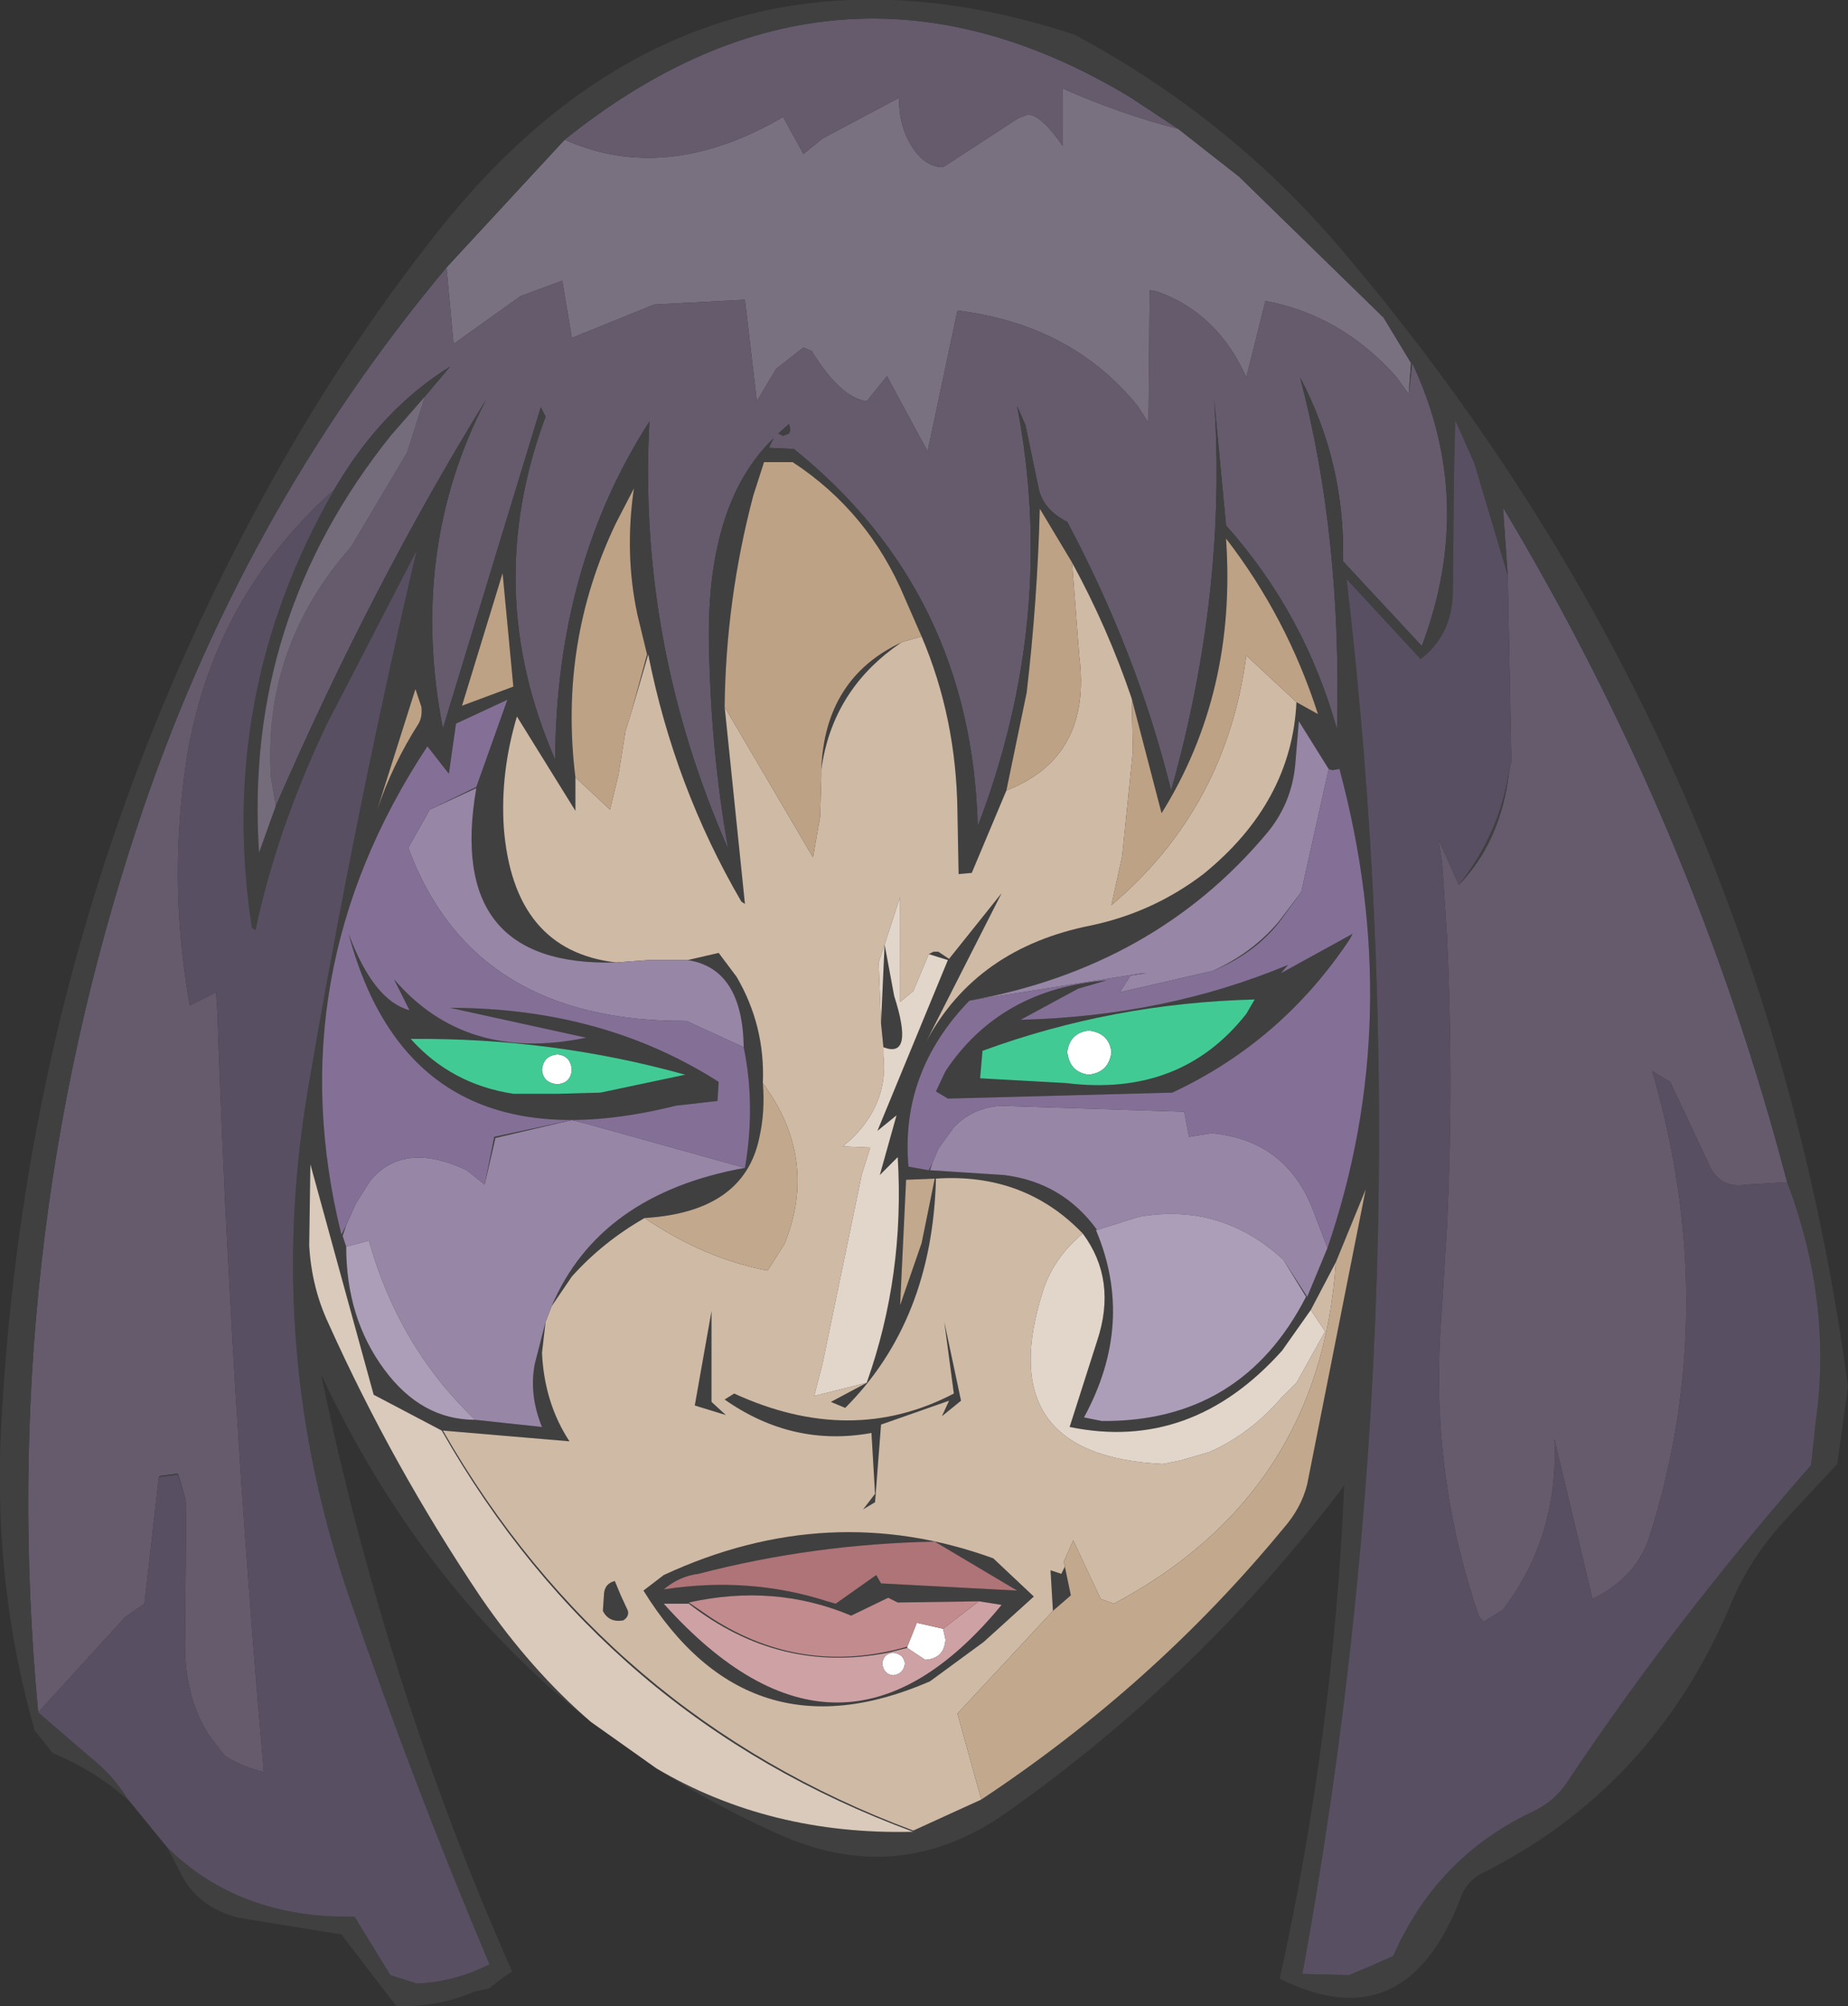 <?xml version="1.0" encoding="UTF-8" standalone="no"?>
<svg xmlns:xlink="http://www.w3.org/1999/xlink" height="84.0px" width="77.4px" xmlns="http://www.w3.org/2000/svg">
  <rect width="100%" height="100%" fill="#333333" stroke="none"/>
  <g transform="matrix(1.0, 0.0, 0.0, 1.0, 38.8, 42.0)">
    <path d="M-15.15 -36.15 Q-10.9 -34.25 -6.0 -37.1 L-5.15 -35.55 -4.35 -36.2 -1.15 -37.9 Q-1.15 -36.7 -0.6 -35.85 -0.05 -35.0 0.7 -35.0 L3.85 -37.05 4.25 -37.2 Q4.8 -37.2 5.7 -35.9 L5.7 -38.3 Q8.05 -37.25 10.55 -36.6 L13.1 -34.6 19.15 -28.7 20.3 -26.8 20.2 -25.5 19.7 -26.2 Q17.4 -28.8 14.2 -29.4 L13.4 -26.2 Q12.2 -28.9 9.65 -29.8 L9.35 -29.85 9.3 -24.3 8.85 -25.0 Q6.1 -28.4 1.3 -29.0 L0.05 -23.1 -1.65 -26.25 -2.5 -25.2 Q-3.6 -25.35 -4.8 -27.3 L-5.15 -27.45 -6.3 -26.55 -7.1 -25.2 -7.6 -29.45 -11.4 -29.25 -14.85 -27.85 -15.25 -30.25 -17.0 -29.6 -19.8 -27.6 -20.1 -30.8 -15.15 -36.15" fill="#7a7180" fill-rule="evenodd" stroke="none"/>
    <path d="M10.55 -36.6 Q8.05 -37.25 5.7 -38.3 L5.7 -35.9 Q4.8 -37.2 4.25 -37.2 L3.85 -37.05 0.7 -35.0 Q-0.05 -35.0 -0.6 -35.85 -1.15 -36.7 -1.15 -37.9 L-4.35 -36.2 -5.15 -35.55 -6.0 -37.1 Q-10.9 -34.25 -15.15 -36.15 -3.75 -45.3 8.5 -37.95 L10.55 -36.6 M-20.1 -30.8 L-19.8 -27.6 -17.0 -29.6 -15.25 -30.25 -14.85 -27.85 -11.4 -29.25 -7.6 -29.45 -7.1 -25.2 -6.3 -26.55 -5.15 -27.45 -4.8 -27.3 Q-3.6 -25.35 -2.5 -25.2 L-1.65 -26.25 0.05 -23.1 1.3 -29.0 Q6.1 -28.4 8.85 -25.0 L9.3 -24.3 9.35 -29.85 9.65 -29.8 Q12.2 -28.9 13.4 -26.2 L14.2 -29.4 Q17.4 -28.8 19.7 -26.2 L20.2 -25.5 20.35 -26.8 Q23.05 -21.05 20.75 -14.95 L17.45 -18.5 Q17.55 -22.6 15.65 -26.2 17.4 -19.6 17.2 -11.45 15.85 -16.3 12.55 -20.0 L12.05 -25.3 Q12.6 -17.25 10.25 -8.9 8.85 -14.6 5.9 -20.15 4.9 -20.65 4.7 -21.55 L4.15 -24.2 3.8 -25.0 Q5.5 -16.15 2.15 -7.4 1.9 -17.2 -5.55 -23.2 L-6.6 -23.25 -6.4 -23.65 Q-9.3 -20.85 -9.1 -14.65 -9.0 -10.4 -8.3 -6.45 -12.1 -15.1 -11.6 -24.35 -15.5 -18.3 -15.55 -10.2 -18.65 -17.3 -15.95 -24.55 L-16.15 -24.95 -20.25 -11.5 Q-21.7 -18.95 -18.45 -25.25 -23.2 -17.55 -27.25 -8.25 L-27.45 -9.45 Q-27.8 -14.9 -24.1 -19.1 L-21.75 -23.05 -21.0 -25.4 -19.95 -26.65 Q-22.85 -24.85 -24.8 -21.5 -30.2 -16.7 -31.1 -9.4 -31.7 -4.6 -30.85 0.1 L-29.75 -0.45 -29.7 0.3 Q-29.15 16.25 -27.75 32.2 -28.75 31.95 -29.4 31.5 L-30.05 30.65 Q-31.05 29.1 -31.05 26.9 L-31.0 21.0 -31.05 20.7 -31.35 19.7 -32.1 19.8 -32.15 19.85 -32.75 25.15 -33.55 25.7 -37.2 29.7 Q-39.0 10.6 -33.05 -7.4 -28.75 -20.45 -20.1 -30.8 M24.35 -17.9 L24.15 -20.75 Q32.15 -7.4 36.05 7.5 L34.35 7.6 Q33.2 7.8 32.75 6.7 L31.15 3.3 30.4 2.85 Q33.3 12.8 30.3 22.3 29.75 24.05 27.9 24.95 L26.3 18.25 Q26.5 22.3 24.15 25.4 L23.35 25.9 23.15 25.7 Q21.1 19.75 21.55 13.4 L21.8 9.4 Q22.1 3.3 21.8 -2.85 L21.6 -5.85 21.45 -6.85 22.3 -4.95 Q24.05 -6.75 24.4 -9.65 L24.45 -9.95 24.5 -10.1 24.35 -17.9 M-6.2 -23.85 L-6.0 -23.75 -5.75 -23.85 -5.7 -24.0 -5.75 -24.25 -6.2 -23.85" fill="#655b6d" fill-rule="evenodd" stroke="none"/>
    <path d="M-15.15 -36.15 L-20.1 -30.8 Q-28.75 -20.45 -33.05 -7.4 -39.0 10.6 -37.2 29.7 L-35.05 31.55 Q-34.1 32.3 -33.5 33.25 L-33.35 33.45 Q-34.7 32.2 -36.6 31.4 L-37.35 30.45 Q-39.1 24.3 -38.75 17.7 -37.6 -4.15 -26.8 -22.95 -24.1 -27.65 -20.7 -32.0 -9.95 -45.85 6.2 -40.55 12.65 -37.1 17.3 -31.65 34.95 -10.95 38.6 16.05 L38.15 19.3 36.1 21.5 Q34.5 23.2 33.7 25.15 30.45 32.9 23.15 36.5 22.6 36.85 22.4 37.4 20.1 43.5 14.8 40.85 17.05 30.65 17.5 20.2 11.5 28.15 3.35 33.9 -1.2 37.1 -6.3 34.75 -8.95 33.55 -11.3 32.05 -6.55 34.85 -0.55 34.7 -13.45 29.95 -20.3 17.9 L-23.15 16.4 -25.8 6.75 -25.85 10.15 Q-25.75 11.9 -25.05 13.4 -22.35 19.4 -18.65 24.9 -16.55 27.95 -14.05 30.1 -21.15 24.5 -25.35 15.55 -22.65 28.6 -17.35 40.55 L-17.8 40.85 -18.3 41.25 -18.95 41.4 Q-20.45 42.05 -22.2 42.0 L-24.5 39.0 -28.8 38.3 Q-30.6 37.85 -31.3 36.3 L-31.8 35.35 Q-28.75 38.35 -23.95 38.25 L-22.45 40.7 -21.35 41.05 Q-19.8 41.0 -18.3 40.25 -21.45 32.8 -24.15 24.95 -27.75 14.5 -25.9 3.6 -23.95 -7.85 -21.35 -18.95 L-25.1 -11.7 Q-27.2 -7.3 -28.1 -3.05 L-28.25 -3.15 Q-29.75 -12.9 -24.8 -21.5 -22.85 -24.85 -19.95 -26.65 L-21.0 -25.4 -22.4 -23.8 Q-28.6 -16.1 -27.95 -6.3 L-27.25 -8.25 Q-23.2 -17.55 -18.45 -25.25 -21.7 -18.95 -20.25 -11.5 L-16.15 -24.95 -15.95 -24.55 Q-18.65 -17.3 -15.55 -10.2 -15.5 -18.3 -11.6 -24.35 -12.1 -15.1 -8.3 -6.45 -9.0 -10.4 -9.1 -14.65 -9.3 -20.85 -6.4 -23.65 L-6.6 -23.25 -5.55 -23.2 Q1.9 -17.2 2.15 -7.4 5.5 -16.15 3.8 -25.0 L4.15 -24.2 4.7 -21.55 Q4.9 -20.65 5.9 -20.15 8.85 -14.6 10.25 -8.9 12.6 -17.25 12.05 -25.3 L12.55 -20.0 Q15.85 -16.3 17.2 -11.45 17.4 -19.6 15.65 -26.2 17.55 -22.6 17.45 -18.5 L20.75 -14.95 Q23.05 -21.05 20.35 -26.8 L20.2 -25.5 20.3 -26.8 19.15 -28.7 13.1 -34.6 10.55 -36.6 8.5 -37.95 Q-3.75 -45.3 -15.15 -36.15 M8.6 -12.75 Q7.6 -15.7 6.1 -18.45 L4.75 -20.7 Q4.65 -16.85 4.2 -13.0 L3.35 -8.9 1.9 -5.45 1.35 -5.4 1.3 -8.05 Q1.25 -11.95 -0.2 -15.35 L-0.9 -16.95 Q-2.4 -20.55 -5.6 -22.65 L-6.8 -22.65 -7.25 -21.25 Q-8.4 -16.9 -8.45 -12.4 L-7.6 -4.15 -7.75 -4.25 Q-10.55 -9.05 -11.65 -14.6 L-12.35 -12.2 -11.7 -14.6 -12.1 -16.25 Q-12.65 -18.8 -12.25 -21.55 L-13.0 -20.1 Q-15.4 -15.1 -14.7 -9.45 L-14.7 -8.05 -17.15 -12.0 Q-17.85 -9.65 -17.7 -7.35 -17.3 -2.2 -13.0 -1.7 -20.15 -1.5 -18.85 -9.0 L-20.8 -8.1 -18.85 -9.05 -17.55 -12.7 -19.7 -11.7 -20.0 -9.6 -20.9 -10.75 Q-27.2 -1.2 -24.5 9.7 L-24.3 9.3 -24.45 9.75 -24.3 10.2 Q-24.3 13.2 -22.7 15.35 -21.15 17.45 -18.9 17.45 L-16.1 17.75 Q-16.65 16.4 -16.4 15.1 L-15.95 13.35 -16.1 14.65 Q-16.0 16.75 -14.95 18.35 L-20.25 17.9 Q-13.4 29.85 -0.55 34.65 L2.3 33.35 Q9.55 28.55 14.95 22.0 15.7 21.15 15.95 20.15 L18.4 7.8 17.15 10.85 16.1 12.85 14.9 14.55 Q11.1 18.8 6.0 17.75 L7.15 14.15 Q8.0 11.6 6.55 9.65 4.1 7.1 0.4 7.35 0.25 13.3 -3.4 16.95 L-4.0 16.7 -2.5 15.9 Q-0.9 11.4 -1.2 6.45 L-1.95 7.2 -1.25 4.7 -2.05 5.35 0.9 -1.8 0.1 -2.05 0.3 -2.15 0.5 -2.15 0.95 -1.85 3.15 -4.6 0.0 1.6 Q2.1 -2.3 6.9 -3.25 9.5 -3.8 11.6 -5.4 15.3 -8.4 15.5 -12.6 L16.4 -12.1 Q15.1 -16.15 12.55 -19.45 13.0 -13.0 9.85 -7.95 L8.6 -12.75 M-1.05 -15.1 L-1.4 -14.85 Q-3.95 -12.95 -4.4 -9.8 -4.25 -13.6 -1.05 -15.1 M-10.0 -1.8 L-8.7 -2.1 -7.95 -1.1 Q-6.75 0.95 -6.85 3.35 -6.75 4.55 -7.0 5.65 -7.65 8.75 -11.8 9.0 -13.55 10.0 -14.85 11.45 L-15.7 12.7 Q-13.7 8.0 -7.6 6.9 -7.15 4.3 -7.65 1.85 -7.7 -1.45 -10.0 -1.8 M5.3 25.45 L5.2 23.75 5.65 23.9 5.8 23.6 6.05 24.8 5.3 25.45 M-1.8 1.85 L-1.9 0.85 -1.75 -2.45 -1.35 -0.3 Q-0.5 2.35 -1.8 1.85 M7.55 -0.95 L6.35 -0.6 3.95 0.7 Q10.0 0.55 15.15 -1.6 L14.85 -1.25 17.85 -2.9 17.75 -2.7 Q14.9 1.6 10.3 3.75 L0.9 4.0 0.4 3.7 0.8 2.85 Q3.1 -0.6 7.55 -0.95 M12.0 -1.35 Q13.65 -2.1 14.75 -3.4 L15.7 -4.65 14.75 -3.35 Q13.7 -2.05 12.0 -1.35 M16.85 -9.8 L15.6 -11.8 15.45 -10.0 Q15.3 -8.35 14.25 -7.1 9.55 -1.5 1.8 -0.1 -1.1 2.9 -0.75 6.85 L0.1 7.0 0.25 6.7 0.15 7.0 3.25 7.2 Q5.7 7.5 7.15 9.5 L7.1 9.5 Q8.75 13.4 6.6 17.35 L7.35 17.5 Q13.2 17.55 15.9 12.3 L14.95 10.75 15.95 12.3 16.8 10.25 Q20.1 0.6 17.3 -9.8 L17.0 -9.75 16.85 -9.8 M36.05 7.5 Q32.15 -7.4 24.15 -20.75 L24.35 -17.9 22.95 -22.6 22.15 -24.4 22.1 -22.2 22.05 -17.15 Q22.0 -15.4 20.7 -14.4 L17.6 -17.75 Q21.05 11.65 15.75 40.65 L17.7 40.7 18.65 40.3 19.55 39.9 Q21.35 35.8 25.3 33.9 26.3 33.45 26.85 32.6 31.35 25.85 37.05 19.35 L37.25 17.5 Q37.95 12.55 36.05 7.5 M24.45 -9.95 L24.4 -9.65 Q24.05 -6.75 22.3 -4.95 24.0 -7.1 24.4 -9.7 L24.45 -9.95 M-21.4 -13.15 L-23.0 -8.1 Q-22.35 -10.0 -21.3 -11.65 -21.1 -11.95 -21.15 -12.4 L-21.4 -13.15 M-31.05 20.7 L-31.35 19.75 -32.15 19.85 -32.1 19.8 -31.35 19.7 -31.05 20.7 M-6.2 -23.85 L-5.75 -24.25 -5.7 -24.0 -5.75 -23.85 -6.0 -23.75 -6.2 -23.85 M-17.3 -13.25 L-17.75 -18.0 -19.45 -12.45 -17.3 -13.25 M-8.7 3.3 L-8.75 4.1 -10.5 4.3 Q-21.55 7.05 -24.2 -2.9 -23.15 -0.1 -21.65 0.3 L-22.3 -1.0 Q-19.3 2.5 -14.25 1.45 L-19.95 0.2 Q-13.55 0.2 -8.7 3.3 M-14.85 4.9 L-18.05 5.65 -18.5 7.6 -18.1 5.6 -14.85 4.9 M-15.45 3.8 L-13.65 3.75 -10.1 3.0 Q-15.65 1.45 -21.6 1.5 -19.9 3.4 -17.3 3.8 L-15.45 3.8 M-8.45 16.6 L-8.05 16.35 Q-3.15 18.6 1.15 16.35 L0.75 13.35 1.45 16.65 0.65 17.3 0.95 16.65 -1.9 17.65 -2.15 20.9 -2.65 21.2 -2.15 20.55 -2.3 18.0 Q-5.6 18.6 -8.45 16.6 M-9.0 16.7 L-8.4 17.25 -9.7 16.85 -9.0 12.9 -9.0 16.7 M-13.5 24.7 Q-13.45 24.3 -13.05 24.2 L-12.8 24.8 -12.5 25.45 Q-12.45 25.7 -12.7 25.85 -13.3 25.95 -13.55 25.45 L-13.5 24.7 M-11.85 24.6 L-11.0 23.95 Q-4.1 20.75 2.8 23.25 L4.5 24.85 2.4 26.75 0.15 28.4 Q-7.45 31.7 -11.85 24.6 M-1.9 24.3 L3.8 24.6 0.35 22.55 Q-4.75 22.65 -9.55 23.9 -10.35 24.0 -11.0 24.55 -7.4 24.0 -4.15 25.05 L-3.8 25.15 -2.1 23.95 -1.9 24.3 M-1.1 12.65 L-0.2 10.05 0.35 7.35 -0.85 7.4 -1.1 12.65 M2.2 25.05 L-1.2 25.1 -1.6 24.9 -3.15 25.65 Q-6.35 24.3 -9.95 25.1 L-9.0 25.75 Q-5.2 28.2 -0.8 26.95 L-0.8 27.0 -1.6 27.2 Q-6.15 28.1 -9.95 25.15 L-11.0 25.15 Q-3.6 33.4 3.15 25.2 L2.2 25.05 M2.25 3.15 L5.85 3.35 Q10.65 3.95 13.4 0.45 L13.75 -0.15 Q7.8 0.0 2.35 2.0 L2.25 3.15" fill="#404040" fill-rule="evenodd" stroke="none"/>
    <path d="M8.6 -12.75 L8.65 -10.55 8.2 -6.15 7.75 -4.1 Q12.55 -8.15 13.4 -14.55 L15.5 -12.6 Q15.3 -8.4 11.6 -5.4 9.5 -3.8 6.9 -3.25 2.1 -2.3 0.0 1.6 L3.15 -4.6 0.95 -1.85 0.5 -2.15 0.3 -2.15 0.1 -2.05 -0.55 -0.5 -1.1 -0.05 -1.1 -4.45 -1.75 -2.45 -2.0 -1.7 -1.9 0.85 -1.8 1.85 -1.8 2.2 Q-1.6 4.05 -2.95 5.5 L-3.15 5.7 -3.5 6.0 -2.35 6.05 -2.7 7.15 -4.35 15.1 -4.7 16.45 -2.5 15.9 -4.0 16.7 -3.4 16.95 Q0.25 13.3 0.4 7.35 4.1 7.1 6.55 9.65 5.35 10.65 4.9 12.0 2.65 18.95 9.9 19.3 L10.65 19.15 11.85 18.8 Q13.55 18.05 14.85 16.55 L15.5 15.9 16.7 13.75 16.1 12.85 17.15 10.85 Q16.5 20.55 7.85 25.15 L7.3 24.95 6.15 22.5 5.75 23.4 5.8 23.55 5.8 23.6 5.65 23.9 5.2 23.75 5.3 25.45 1.3 29.75 2.3 33.35 -0.55 34.65 Q-13.4 29.85 -20.25 17.9 L-14.95 18.35 Q-16.0 16.75 -16.1 14.65 L-15.95 13.35 -15.7 12.7 -14.85 11.45 Q-13.55 10.0 -11.8 9.0 -9.3 10.7 -6.65 11.2 L-5.95 10.1 Q-4.5 6.55 -6.85 3.35 -6.75 0.95 -7.95 -1.1 L-8.7 -2.1 -10.0 -1.8 -11.65 -1.8 -13.0 -1.7 Q-17.3 -2.2 -17.7 -7.35 -17.85 -9.65 -17.15 -12.0 L-14.7 -8.05 -14.7 -9.45 -13.25 -8.1 -12.9 -9.55 -12.6 -11.4 -12.35 -12.2 -11.65 -14.6 Q-10.55 -9.05 -7.75 -4.25 L-7.6 -4.15 -8.45 -12.4 -4.75 -6.1 -4.45 -7.8 -4.4 -9.45 -4.4 -9.8 Q-3.95 -12.95 -1.4 -14.85 L-1.05 -15.1 -0.9 -15.15 -0.2 -15.35 Q1.25 -11.95 1.3 -8.05 L1.35 -5.4 1.9 -5.45 3.35 -8.9 Q6.95 -10.3 6.4 -14.55 L6.1 -18.45 Q7.6 -15.7 8.6 -12.75 M-11.85 24.6 Q-7.45 31.7 0.15 28.4 L2.4 26.75 4.5 24.85 2.8 23.25 Q-4.1 20.75 -11.0 23.95 L-11.85 24.6 M-13.5 24.7 L-13.55 25.45 Q-13.3 25.95 -12.7 25.85 -12.45 25.7 -12.5 25.45 L-12.8 24.8 -13.05 24.2 Q-13.45 24.3 -13.5 24.7 M-9.0 16.7 L-9.0 12.9 -9.7 16.85 -8.4 17.25 -9.0 16.7 M-8.45 16.6 Q-5.6 18.6 -2.3 18.0 L-2.15 20.55 -2.65 21.2 -2.15 20.9 -1.9 17.65 0.95 16.65 0.65 17.3 1.45 16.65 0.75 13.35 1.15 16.35 Q-3.15 18.6 -8.05 16.35 L-8.45 16.6" fill="#cfbaa6" fill-rule="evenodd" stroke="none"/>
    <path d="M15.5 -12.6 L13.4 -14.55 Q12.55 -8.15 7.75 -4.1 L8.2 -6.15 8.65 -10.55 8.6 -12.75 9.85 -7.95 Q13.0 -13.0 12.55 -19.45 15.1 -16.15 16.4 -12.1 L15.5 -12.6 M6.1 -18.45 L6.4 -14.55 Q6.95 -10.3 3.35 -8.9 L4.2 -13.0 Q4.65 -16.85 4.75 -20.7 L6.1 -18.45 M-0.2 -15.35 L-0.9 -15.15 -1.05 -15.1 Q-4.25 -13.6 -4.4 -9.8 L-4.4 -9.45 -4.45 -7.8 -4.75 -6.1 -8.45 -12.4 Q-8.4 -16.9 -7.25 -21.25 L-6.8 -22.65 -5.6 -22.65 Q-2.4 -20.55 -0.9 -16.95 L-0.2 -15.35 M-12.35 -12.2 L-12.6 -11.4 -12.9 -9.55 -13.25 -8.1 -14.7 -9.45 Q-15.4 -15.1 -13.0 -20.1 L-12.25 -21.55 Q-12.65 -18.8 -12.1 -16.25 L-11.7 -14.6 -12.35 -12.2 M-21.4 -13.15 L-21.15 -12.4 Q-21.1 -11.95 -21.3 -11.65 -22.35 -10.0 -23.0 -8.1 L-21.4 -13.15 M-17.3 -13.25 L-19.45 -12.45 -17.75 -18.0 -17.3 -13.25" fill="#bea286" fill-rule="evenodd" stroke="none"/>
    <path d="M16.1 12.85 L16.7 13.75 15.5 15.9 14.85 16.55 Q13.55 18.05 11.85 18.8 L10.65 19.15 9.9 19.3 Q2.65 18.95 4.9 12.0 5.35 10.65 6.55 9.65 8.0 11.6 7.15 14.15 L6.0 17.75 Q11.1 18.8 14.9 14.55 L16.1 12.85 M-2.5 15.9 L-4.7 16.45 -4.35 15.1 -2.7 7.15 -2.35 6.05 -3.5 6.0 -3.15 5.7 -2.95 5.5 Q-1.6 4.05 -1.8 2.2 L-1.8 1.85 Q-0.5 2.35 -1.35 -0.3 L-1.75 -2.45 -1.9 0.85 -2.0 -1.7 -1.75 -2.45 -1.1 -4.45 -1.1 -0.05 -0.55 -0.5 0.1 -2.05 0.9 -1.8 -2.05 5.35 -1.25 4.7 -1.95 7.2 -1.2 6.45 Q-0.9 11.4 -2.5 15.9" fill="#e2d5c9" fill-rule="evenodd" stroke="none"/>
    <path d="M-13.0 -1.7 L-11.65 -1.8 -10.0 -1.8 Q-7.7 -1.45 -7.65 1.85 L-10.05 0.75 Q-19.0 0.8 -21.7 -6.5 L-20.8 -8.1 -18.85 -9.0 Q-20.15 -1.5 -13.0 -1.7 M-15.7 12.7 L-15.95 13.35 -16.4 15.1 Q-16.65 16.4 -16.1 17.75 L-18.9 17.45 Q-22.1 14.4 -23.35 9.95 L-24.3 10.2 -24.45 9.75 -24.3 9.3 -23.9 8.4 -23.3 7.45 Q-21.9 5.75 -19.25 7.0 L-18.5 7.6 -18.05 5.65 -14.85 4.9 -14.25 5.05 -7.6 6.9 Q-13.7 8.0 -15.7 12.7 M12.0 -1.35 L8.1 -0.45 8.55 -1.15 9.2 -1.25 9.05 -1.25 1.8 -0.1 Q9.55 -1.5 14.25 -7.1 15.3 -8.35 15.45 -10.0 L15.6 -11.8 16.85 -9.8 15.7 -4.65 14.75 -3.4 Q13.65 -2.1 12.0 -1.35 M0.25 6.7 L0.5 6.1 1.15 5.2 Q1.9 4.4 3.1 4.3 L10.8 4.55 11.0 5.6 11.95 5.45 Q15.2 5.75 16.3 8.95 L16.8 10.25 15.95 12.3 14.95 10.75 Q12.35 8.35 8.9 8.95 L7.15 9.5 Q5.7 7.5 3.25 7.2 L0.15 7.0 0.25 6.7" fill="#9786a6" fill-rule="evenodd" stroke="none"/>
    <path d="M7.55 -0.95 Q3.1 -0.6 0.8 2.85 L0.4 3.7 0.9 4.0 10.3 3.75 Q14.9 1.6 17.75 -2.7 L17.85 -2.9 14.85 -1.25 15.15 -1.6 Q10.0 0.55 3.95 0.7 L6.35 -0.6 7.55 -0.95 M1.8 -0.1 L9.05 -1.25 9.2 -1.25 8.55 -1.15 8.1 -0.45 12.0 -1.35 Q13.7 -2.05 14.75 -3.35 L15.7 -4.65 16.85 -9.8 17.0 -9.75 17.3 -9.8 Q20.1 0.6 16.8 10.25 L16.3 8.95 Q15.2 5.75 11.95 5.45 L11.0 5.6 10.8 4.55 3.1 4.3 Q1.9 4.4 1.15 5.2 L0.5 6.1 0.25 6.7 0.1 7.0 -0.75 6.85 Q-1.1 2.9 1.8 -0.1 M-20.8 -8.1 L-21.7 -6.5 Q-19.0 0.8 -10.05 0.75 L-7.65 1.85 Q-7.15 4.3 -7.6 6.9 L-14.25 5.05 -14.85 4.9 -18.1 5.6 -18.5 7.6 -19.25 7.0 Q-21.9 5.75 -23.3 7.45 L-23.9 8.4 -24.3 9.3 -24.5 9.7 Q-27.2 -1.2 -20.9 -10.75 L-20.0 -9.6 -19.7 -11.7 -17.55 -12.7 -18.85 -9.05 -20.8 -8.1 M-8.7 3.3 Q-13.55 0.2 -19.95 0.2 L-14.25 1.45 Q-19.3 2.5 -22.3 -1.0 L-21.65 0.3 Q-23.15 -0.1 -24.2 -2.9 -21.55 7.05 -10.5 4.3 L-8.75 4.1 -8.7 3.3" fill="#847096" fill-rule="evenodd" stroke="none"/>
    <path d="M-33.35 33.45 L-33.5 33.25 Q-34.1 32.3 -35.05 31.55 L-37.2 29.7 -33.55 25.7 -32.75 25.15 -32.15 19.85 -31.35 19.75 -31.05 20.7 -31.0 21.0 -31.05 26.9 Q-31.05 29.1 -30.05 30.65 L-29.4 31.5 Q-28.75 31.95 -27.75 32.2 -29.15 16.25 -29.7 0.3 L-29.75 -0.45 -30.85 0.1 Q-31.7 -4.6 -31.1 -9.4 -30.2 -16.7 -24.8 -21.5 -29.75 -12.9 -28.25 -3.15 L-28.1 -3.05 Q-27.2 -7.3 -25.1 -11.7 L-21.35 -18.95 Q-23.95 -7.85 -25.9 3.6 -27.75 14.5 -24.15 24.95 -21.45 32.8 -18.3 40.25 -19.8 41.0 -21.35 41.05 L-22.45 40.7 -23.95 38.25 Q-28.75 38.35 -31.8 35.35 L-33.35 33.45 M36.05 7.5 Q37.95 12.55 37.25 17.5 L37.05 19.35 Q31.35 25.85 26.85 32.6 26.3 33.45 25.3 33.9 21.35 35.8 19.55 39.9 L18.65 40.3 17.7 40.7 15.75 40.65 Q21.05 11.65 17.6 -17.75 L20.7 -14.4 Q22.0 -15.4 22.05 -17.15 L22.1 -22.2 22.15 -24.4 22.95 -22.6 24.35 -17.9 24.5 -10.1 24.45 -9.95 24.4 -9.7 Q24.0 -7.1 22.3 -4.95 L21.45 -6.85 21.6 -5.85 21.8 -2.85 Q22.1 3.3 21.8 9.4 L21.55 13.4 Q21.1 19.75 23.15 25.7 L23.35 25.9 24.15 25.4 Q26.5 22.3 26.3 18.25 L27.9 24.95 Q29.75 24.05 30.3 22.3 33.3 12.8 30.4 2.85 L31.15 3.3 32.75 6.7 Q33.2 7.8 34.35 7.6 L36.05 7.5" fill="#594f62" fill-rule="evenodd" stroke="none"/>
    <path d="M-6.85 3.35 Q-4.5 6.55 -5.95 10.1 L-6.65 11.2 Q-9.3 10.7 -11.8 9.0 -7.65 8.75 -7.0 5.65 -6.75 4.55 -6.85 3.35 M2.3 33.35 L1.3 29.75 5.3 25.45 6.05 24.8 5.8 23.6 5.8 23.55 5.75 23.4 6.15 22.5 7.3 24.95 7.85 25.15 Q16.5 20.55 17.15 10.85 L18.4 7.8 15.95 20.15 Q15.7 21.15 14.95 22.0 9.55 28.55 2.3 33.35 M-1.1 12.65 L-0.85 7.4 0.35 7.35 -0.2 10.05 -1.1 12.65" fill="#c2a88d" fill-rule="evenodd" stroke="none"/>
    <path d="M-24.3 10.2 L-23.35 9.95 Q-22.1 14.4 -18.9 17.45 -21.15 17.45 -22.7 15.35 -24.3 13.2 -24.3 10.2 M14.95 10.75 L15.9 12.3 Q13.2 17.55 7.35 17.5 L6.6 17.35 Q8.75 13.4 7.1 9.5 L7.15 9.5 8.9 8.95 Q12.35 8.35 14.95 10.75" fill="#ac9eb8" fill-rule="evenodd" stroke="none"/>
    <path d="M-15.45 3.4 Q-16.05 3.35 -16.1 2.8 -16.05 2.2 -15.45 2.15 -14.9 2.2 -14.85 2.8 -14.9 3.35 -15.45 3.4 M-0.8 27.0 L-0.8 26.95 -0.4 25.95 0.7 26.2 0.8 26.65 Q0.75 27.45 -0.05 27.5 L-0.8 27.0 M-1.4 27.2 Q-0.95 27.25 -0.9 27.65 -0.95 28.1 -1.4 28.15 -1.8 28.1 -1.85 27.65 -1.8 27.25 -1.4 27.2 M6.8 1.15 Q7.65 1.25 7.75 2.05 7.65 2.9 6.8 3.0 6.0 2.9 5.9 2.05 6.0 1.25 6.8 1.15" fill="#ffffff" fill-rule="evenodd" stroke="none"/>
    <path d="M-15.45 3.4 Q-14.9 3.35 -14.85 2.8 -14.9 2.2 -15.45 2.15 -16.05 2.2 -16.1 2.8 -16.05 3.35 -15.45 3.4 M-15.45 3.8 L-17.3 3.8 Q-19.9 3.4 -21.6 1.5 -15.65 1.45 -10.1 3.0 L-13.65 3.75 -15.45 3.8 M6.8 1.15 Q6.0 1.25 5.9 2.05 6.0 2.9 6.8 3.0 7.65 2.9 7.75 2.05 7.65 1.25 6.8 1.15 M2.25 3.15 L2.35 2.0 Q7.8 0.0 13.75 -0.15 L13.4 0.45 Q10.65 3.95 5.85 3.35 L2.25 3.15" fill="#42ca95" fill-rule="evenodd" stroke="none"/>
    <path d="M-1.9 24.3 L-2.1 23.95 -3.8 25.15 -4.15 25.05 Q-7.4 24.0 -11.0 24.55 -10.35 24.0 -9.55 23.9 -4.75 22.65 0.35 22.55 L3.8 24.6 -1.9 24.3" fill="#ae7478" fill-rule="evenodd" stroke="none"/>
    <path d="M2.2 25.05 L3.15 25.2 Q-3.6 33.4 -11.0 25.15 L-9.95 25.15 Q-6.15 28.1 -1.6 27.2 L-0.8 27.0 -0.05 27.5 Q0.75 27.45 0.8 26.65 L0.7 26.2 2.2 25.05 M-1.4 27.2 Q-1.8 27.25 -1.85 27.65 -1.8 28.1 -1.4 28.15 -0.95 28.1 -0.9 27.65 -0.95 27.25 -1.4 27.2" fill="#cea2a5" fill-rule="evenodd" stroke="none"/>
    <path d="M-0.8 26.95 Q-5.2 28.2 -9.0 25.75 L-9.95 25.1 Q-6.35 24.3 -3.15 25.65 L-1.6 24.9 -1.2 25.1 2.2 25.05 0.7 26.2 -0.4 25.95 -0.8 26.95" fill="#c28b8e" fill-rule="evenodd" stroke="none"/>
    <path d="M-27.25 -8.25 L-27.95 -6.3 Q-28.6 -16.1 -22.4 -23.8 L-21.0 -25.4 -21.75 -23.05 -24.1 -19.1 Q-27.8 -14.9 -27.45 -9.45 L-27.25 -8.25" fill="#746b7b" fill-rule="evenodd" stroke="none"/>
    <path d="M-14.05 30.1 Q-16.55 27.95 -18.65 24.9 -22.35 19.4 -25.05 13.4 -25.75 11.9 -25.85 10.15 L-25.8 6.75 -23.15 16.4 -20.3 17.9 Q-13.45 29.95 -0.55 34.7 -6.55 34.85 -11.3 32.05 L-14.05 30.1" fill="#dacabb" fill-rule="evenodd" stroke="none"/>
  </g>
</svg>
